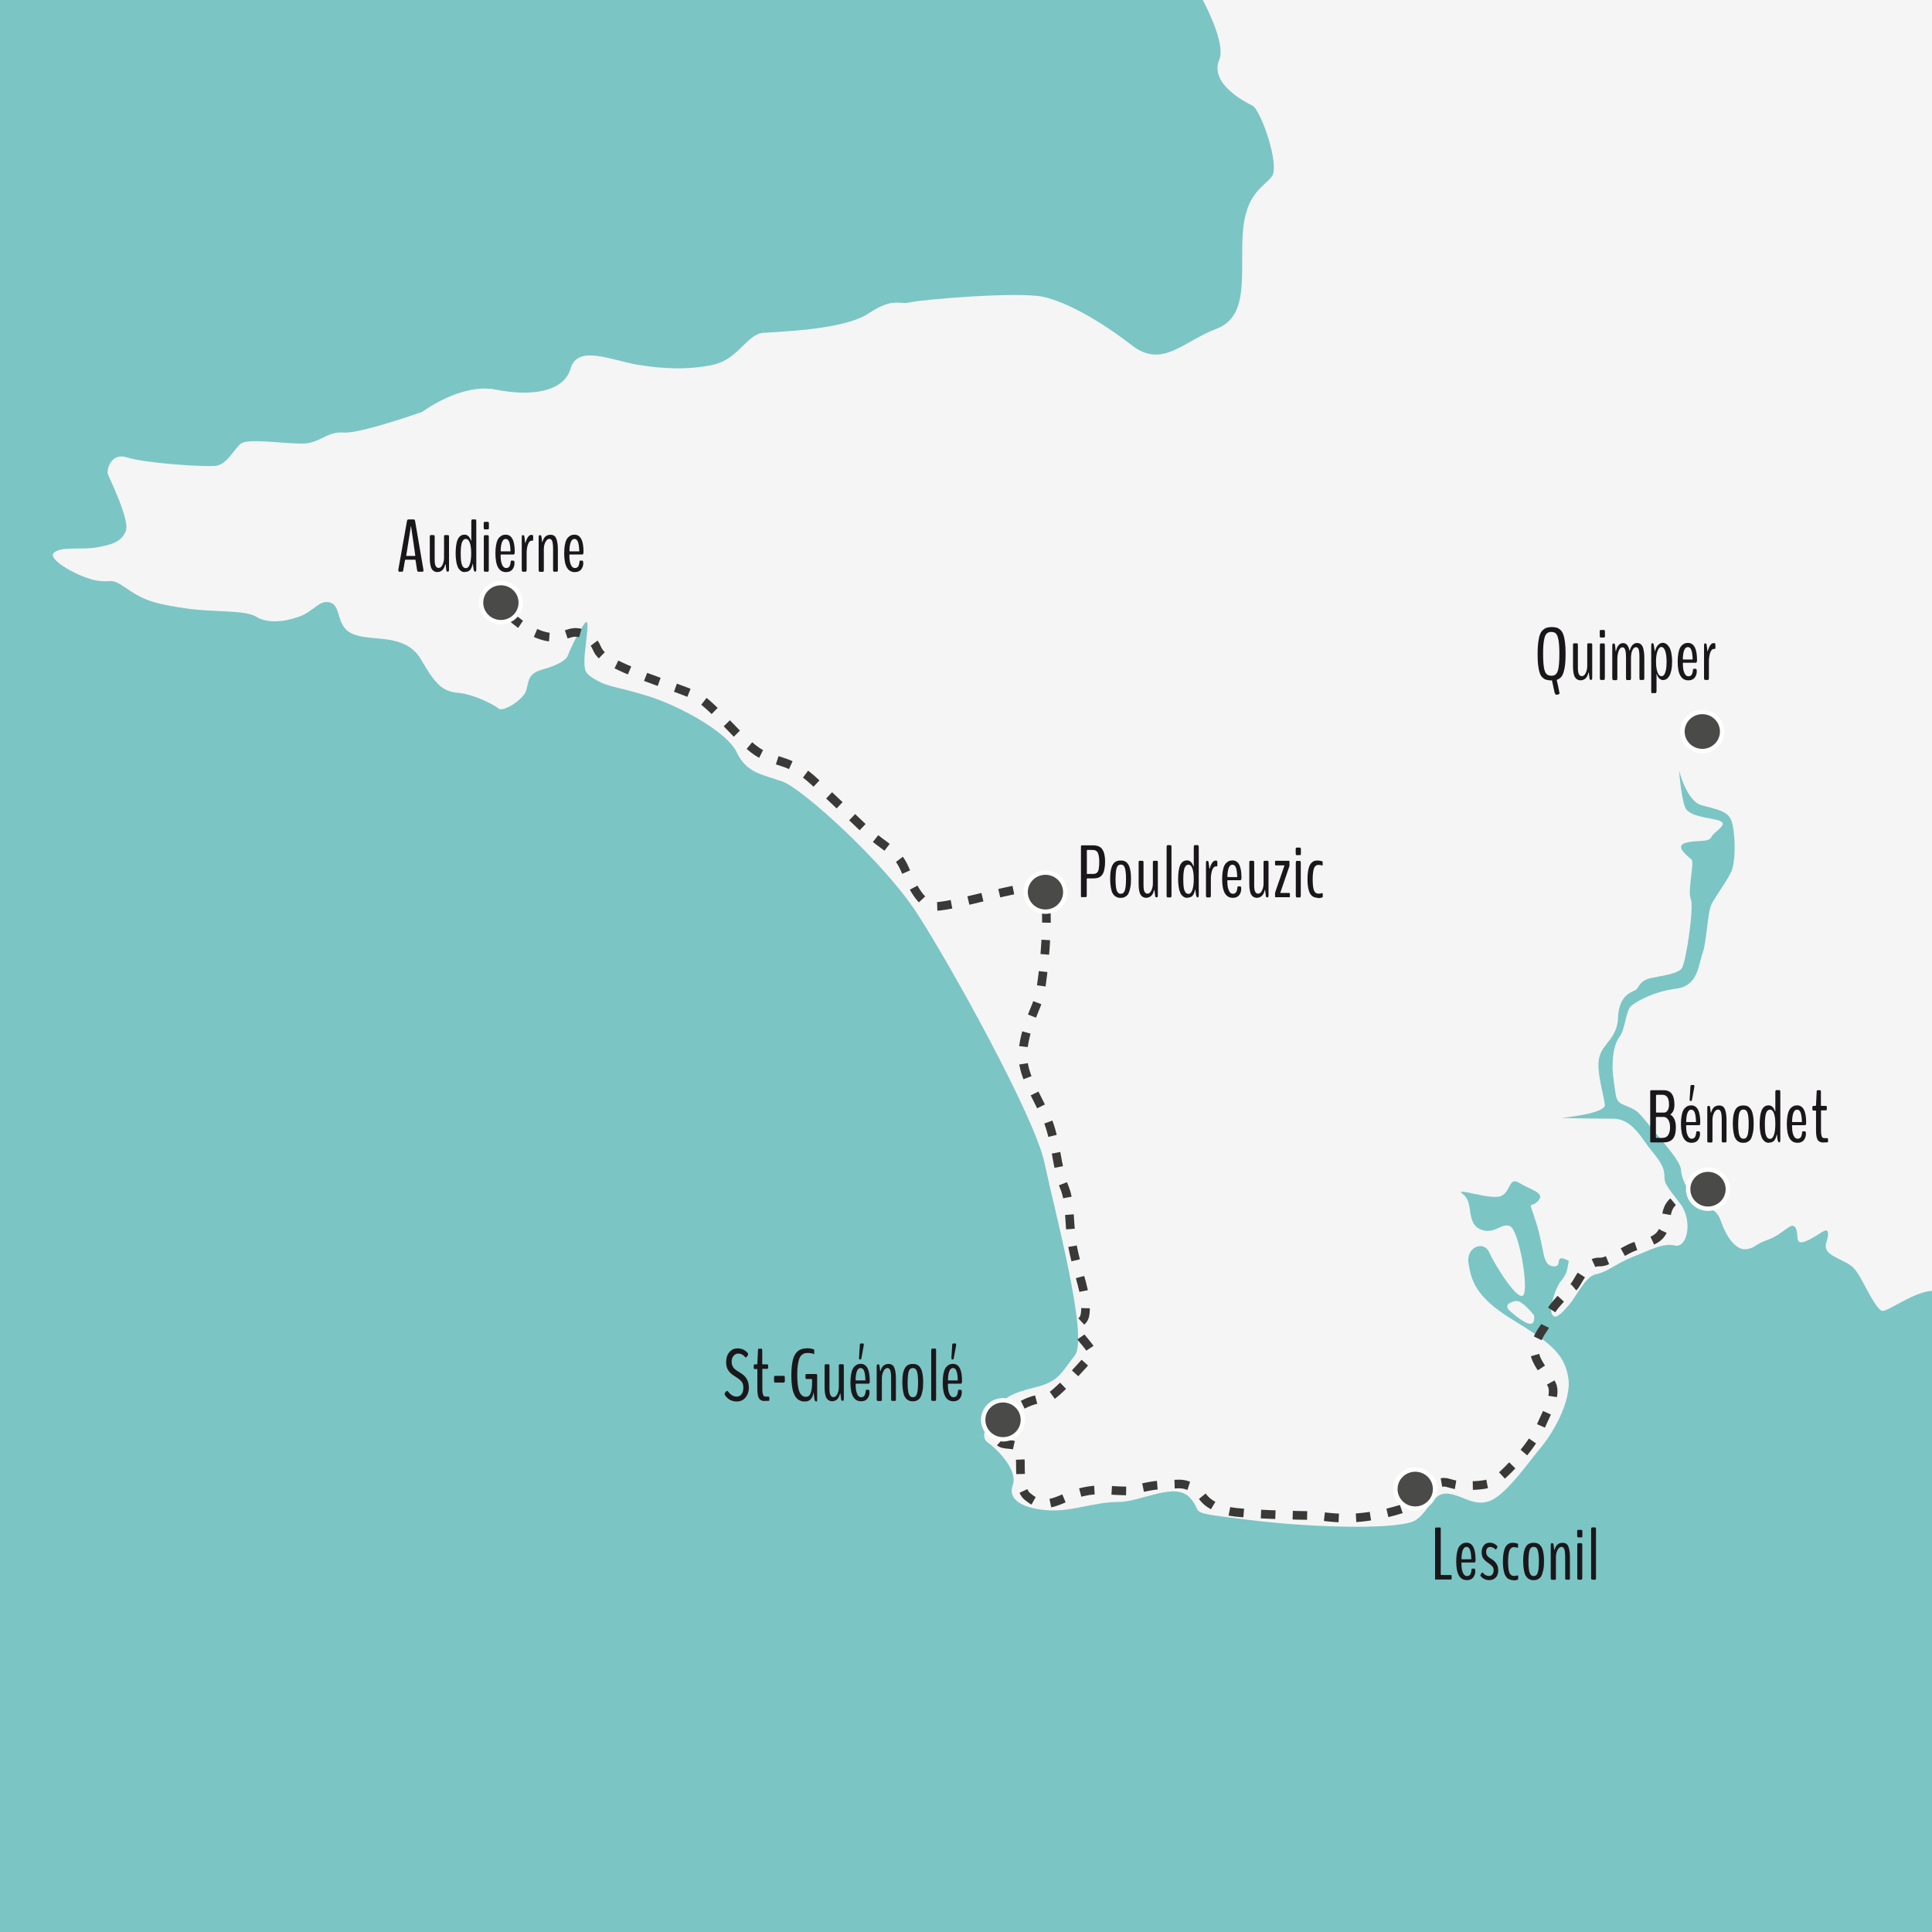 <?xml version="1.0" encoding="UTF-8"?><svg id="Calque_1" xmlns="http://www.w3.org/2000/svg" xmlns:xlink="http://www.w3.org/1999/xlink" viewBox="0 0 189.92 189.92"><defs><style>.cls-1,.cls-2{fill:none;}.cls-2{stroke:#3a3938;stroke-dasharray:1.42 1.7;stroke-width:.85px;}.cls-2,.cls-3{stroke-miterlimit:10;}.cls-4{fill:#1a171b;}.cls-5{fill:#7bc5c5;}.cls-3{fill:#4a4a49;stroke:#fff;stroke-width:.43px;}.cls-6{fill:#f5f5f5;}.cls-7{clip-path:url(#clippath);}</style><clipPath id="clippath"><rect class="cls-1" width="189.92" height="189.92"/></clipPath></defs><g class="cls-7"><rect class="cls-5" width="189.92" height="189.92"/><path class="cls-6" d="M116.31-3.37s4.5,6.95,3.54,9.26c-.95,2.32,2.45,4.09,3.27,4.5.82.41,2.72,5.86,1.91,6.95-.82,1.09-2.59,1.63-2.86,5.58-.27,3.95.68,8.17-2.59,9.4-3.27,1.23-5.31,3.95-8.31,1.63-3-2.32-6.27-4.22-8.72-4.77-2.45-.54-11.99.27-13.08.54-1.09.27-1.63-.54-4.09,1.09-2.45,1.63-8.72,1.77-10.35,1.91-1.63.14-2.45,2.59-4.9,3.13-2.45.54-5.04.41-7.49,0-2.45-.41-5.86-2.01-6.54.36-.68,2.36-3.95,2.77-7.36,2.09-3.41-.68-7.22,2.18-7.22,2.18,0,0-6.13,2.18-7.76,2.04-1.63-.14-2.32,1.09-4.09,1.09s-5.31-.54-5.99,0-1.36,2.04-2.45,2.18c-1.09.14-7.08-.27-8.72-.82-1.63-.54-2.04,1.23-1.91,1.63.14.41,2.18,4.5,1.77,5.58-.41,1.09-1.36,1.36-2.86,1.63-1.5.27-3.54-.14-4.22.54s2.59,2.45,4.22,2.72c1.63.27,1.23-.41,3,.82,1.77,1.23,3,1.5,5.72,1.91,2.72.41,5.86.14,6.95.82,1.09.68,2.72.54,4.22,0,1.5-.54,2.04-1.77,3.13-1.36,1.09.41.41,2.45,2.32,3.13,1.91.68,5.04-.14,6.54,2.45,1.5,2.59,2.18,3.13,3.68,3.27s3.54,1.18,3.95,1.55c.41.36,2.45-.86,2.72-1.82.27-.95.14-1.63,1.63-2.04,1.5-.41,2.32-.95,2.45-1.36.14-.41.95-2.18,1.63-3.13.68-.95,0,2.45,0,3.54s0,1.36,1.23,2.04c1.23.68,1.77.54,4.9,1.5,3.13.95,7.9,3.54,8.85,5.58s2.59,2.18,4.5,2.86,9.94,7.9,13.21,12.94c3.27,5.04,11.58,20.02,12.53,24.52.95,4.5,4.36,17.16,3,18.93-1.36,1.77-1.63,2.59-3.81,3.13s-3.13.95-3.81,2.04c-.68,1.09-1.91,2.72-.95,3.41.95.68,3,2.72,2.45,4.22-.54,1.5,1.23,2.32,3.54,2.45s4.5-.82,6.81-.82,5.59-2.04,7.08-.41-.82,1.36,5.86,2.18c6.67.82,14.98.95,16.35,0s1.63-2.72,3.13-2.59c1.5.14,2.59,1.36,4.22.68s3.95-4.09,4.9-5.18c.95-1.09,3.13-4.5,2.72-6.95-.41-2.45-2.04-3.54-5.58-5.72s-3.95-3.81-4.22-5.45c-.27-1.63,1.5-2.32,2.04-1.09s3,5.18,3.41,4.09c.41-1.09-.54-6.27-1.36-6.67-.82-.41-1.63.95-3,.27-1.36-.68-.54-2.59-1.63-3.41-1.09-.82,2.86.68,3.81.14.95-.54.68-1.91,1.77-1.23,1.09.68,2.59.95,1.77,1.77-.82.82-.95-.41-.14,2.18.82,2.59.54,4.09,1.63,4.22,1.09.14-.04-1.36,1.55-.54-.15,1.11-.33,1.48-.79,2.02-.45.54-1.18,2.59-.86,3.22.32.64.96-.09,1.68-.91.72-.82,1.53-2.65,2.51-2.97.97-.19,1.6-.66,2.51-1.16.12-.06.19-.1.23-.12.31-.16.66-.33,1.07-.49,1.77-.68,2.86-1.36,4.09-1.09s1.77-2.45.54-4.09c-1.23-1.63-1.57-1.91-1.57-2.66s-.2-1.29-1.23-2.52c-1.02-1.23-1.91-3.2-3.81-3.2s-5.11-.07-5.11-.07c0,0,4.36-.41,4.29-1.29-.07-.89-.89-3.34-.54-4.7.34-1.36,1.77-1.84,1.84-3.88s1.16-2.45,1.63-2.66c.48-.2.34-.95,1.63-1.23,1.29-.27,2.59-.41,3-.95.41-.54,1.23-6.06.89-6.81-.34-.75.37-3.61.08-3.88-.29-.27-1.72-1.29-.63-1.63,1.09-.34,2.32,0,2.59-.61.27-.61,2.11-1.36.34-1.7-1.77-.34-2.32-.48-2.79-.95-.48-.48-.75-3.88-.75-3.88,0,0,.75,3,2.18,3.41,1.43.41,2.52.54,2.93,1.43.41.89.54,4.09,0,5.18-.54,1.09-1.5,2.32-1.91,3.13-.41.82-.48,3.75-.89,4.84-.41,1.09-.41,3.2-2.59,3.47s-3.88,1.23-4.43,1.7c-.54.48-.54,2.25-1.16,3.06-.61.82-.82,2.59-.54,4.36.27,1.77.14,1.98,1.16,2.38,1.02.41,1.16.48,2.25,1.84,1.09,1.36,3.2,3.61,3.2,4.5s1.23,3.27,1.98,3.61c.75.34,1.43-.07,1.98,1.5.54,1.57,1.5,2.79,2.45,2.66.95-.14.68-.41,2.18-.95s2.25-1.84,2.66-1.16c.41.68-.2,1.84,1.09,1.29s2.04-1.5,2.11-.75-.82,1.5.54,2.25c1.36.75,1.84.75,2.52,1.91s1.7,3.34,2.25,3.47,3.2-1.98,5.11-1.98h3.34V-3.37h-77.17Z"/><path class="cls-6" d="M149.03,127.88c-.54.09-1.28.43-.59,1,0,0,1.14,1.04,1.82,1.23.68.18.59-.73.5-.86s-1.18-1.45-1.73-1.36Z"/><path class="cls-2" d="M50.08,60.47s1.63,1.63,3.54,2.09,2.51-1.09,4.07,0,.29,1.45,2.83,2.72,5.72,2.18,7.63,3,4.72,4.81,6.63,5.81,2.91.54,5.36,2.82,3.45,3.27,5.09,4.81,2.91,1.82,3.72,3.72,1.54,3.27,2.72,3.63,9.17-2.27,10.53-1.82.27,9.54,0,10.63-1.42,3.05-1.63,5.36c-.19,2.05.83,3.57,2.22,6.44,1.03,2.12,1.09,5.27,1.82,6.99s.36,3.82.95,6.46,1.15,3.79,1.15,5.43-.6,1.03-.76,1.99,1.94,2.1,1.22,2.83-3.84,4.45-4.63,4.18-4.09,1.18-4.45,3.18,1.85.66,2.12,1.84-.22,3.7.78,4.52,1.76,1.02,3.58.2,3.18-.91,4.36-.82,1.96.08,1.96.08c0,0,1.91-.46,2.73-.55.45-.05,1.35-.11,2.23-.13.96-.02,1.82.48,2.38,1.25.18.25.43.5.75.7s1.05.69,2.58.84c2.13.22,6.45.31,7.45.31s2.77.56,5.95.02,4.27-1.29,4.27-1.29l1.59-1.59c1.44-.85,1.34-.13,3-.09,1.64.04,2.63-.09,3.27-.54s1.61-1.45,2.42-2.36,1.66-2.18,2.03-3.09,1.54-2.86,1-3.95-1.7-2.26-1.7-3.31c0-.77.52-1.67.88-2.17s.41-1.14.77-1.77,1.68-2,2.13-2.27,1.14-2.57,2.59-2.51c.82.03,1.77-.72,2.95-1.31s2.54-.54,3.18-1.54.18-2.18,1.09-3.04,3.36-1.09,3.36-1.09"/><path class="cls-4" d="M39.21,56.2s-.05-.04-.05-.11v-.05s0-.04,0-.06l.84-4.73c.02-.12.07-.19.13-.19h.55c.06,0,.11.06.13.19l.81,4.73s0,.03,0,.06,0,.04,0,.06c0,.07-.02.1-.06.1h-.44c-.06,0-.1-.05-.12-.16l-.15-.96s-.02-.06-.03-.06h-.98s-.02.02-.03.06l-.17.96c-.01.06-.03.11-.04.13s-.04.03-.07.03h-.35ZM39.97,54.65h.83s.02-.02.02-.05c0-.01,0-.02,0-.02l-.41-2.84v-.02s-.02,0-.02.02l-.45,2.83s0,.02,0,.03c0,.04.02.05.05.05Z"/><path class="cls-4" d="M43.03,56.24c-.12,0-.22-.02-.31-.06-.09-.04-.17-.1-.24-.2-.08-.09-.13-.23-.17-.42-.04-.19-.06-.42-.06-.7v-2.08c0-.07,0-.12.02-.14.01-.02.04-.04.06-.04h.31s.05.01.07.04c.01.02.02.07.02.14v2.21c0,.31.03.53.1.65s.16.19.29.19c.15,0,.28-.1.38-.31.1-.21.15-.43.15-.69v-2.05c0-.07,0-.12.02-.14.01-.02.04-.04.07-.04h.31s.05.01.07.04c.01.02.02.07.02.14v3.19c0,.15-.03.22-.08.22h-.07s-.06-.01-.08-.03-.03-.07-.04-.15l-.06-.5s-.01-.05-.03-.05c0,0-.01.02-.02.05-.06.25-.16.44-.29.55s-.28.17-.44.17Z"/><path class="cls-4" d="M45.7,56.24c-.09,0-.17-.01-.25-.04-.08-.03-.16-.08-.25-.17-.08-.08-.16-.19-.21-.32s-.11-.31-.14-.53c-.04-.22-.06-.48-.06-.77s.02-.56.05-.79c.03-.22.08-.4.13-.54.05-.13.12-.24.2-.32.08-.08.16-.13.24-.16.08-.03.17-.04.27-.04.27,0,.48.19.61.56,0,0,.01.02.03.04,0,0,.01-.02.01-.05v-1.83c0-.15.03-.22.09-.22h.31c.06,0,.09.07.09.22v4.67c0,.16-.03.24-.08.24h-.08s-.07-.07-.1-.21c-.04-.24-.06-.41-.07-.52,0-.03,0-.05-.01-.06,0,.01-.02.03-.02.05-.07.3-.16.5-.28.61s-.27.16-.47.16ZM46.32,54.39c0-.46-.05-.81-.14-1.05-.09-.24-.22-.36-.38-.36-.08,0-.14.02-.2.06s-.11.11-.16.21-.09.24-.11.44c-.03.19-.04.43-.04.71s.01.53.03.72c.02.19.06.34.11.45s.1.18.16.22c.06.04.13.06.21.06.16,0,.29-.12.38-.38.09-.25.14-.61.14-1.08Z"/><path class="cls-4" d="M47.63,52.04s-.05-.01-.06-.04c-.01-.02-.02-.07-.02-.14v-.37c0-.07,0-.12.02-.15.01-.03.04-.04.06-.04h.35c.05,0,.08.06.08.19v.37c0,.07,0,.12-.02.14-.01.02-.03.04-.06.04h-.35ZM47.65,56.2c-.06,0-.09-.07-.09-.22v-3.16c0-.14.03-.21.09-.21h.31c.06,0,.09.07.09.21v3.16c0,.15-.03.22-.09.22h-.31Z"/><path class="cls-4" d="M50.58,55.32c0,.26-.07.48-.21.66-.14.17-.35.26-.62.26-.7,0-1.05-.61-1.05-1.84,0-.3.02-.57.06-.79s.09-.41.16-.54c.06-.13.14-.23.24-.31.09-.08.18-.13.27-.16.09-.02.18-.04.28-.04.59,0,.89.56.89,1.69,0,.17-.04.26-.11.26h-1.26s-.02.03-.02.08c0,.24.02.44.05.62.04.18.1.33.18.45s.19.18.32.18c.09,0,.16-.02.22-.06s.11-.1.14-.18c.03-.08.05-.15.06-.2.01-.06.02-.13.03-.22,0-.05.02-.07.05-.07h.24s.07.05.07.15v.07ZM49.23,54.2h.95s0-.02,0-.06c-.01-.4-.06-.7-.13-.88-.07-.19-.19-.28-.34-.28-.29,0-.45.35-.49,1.03,0,.13,0,.19.01.19Z"/><path class="cls-4" d="M51.38,56.2c-.06,0-.09-.08-.09-.23v-3.09c0-.18.02-.27.07-.27h.1s.05.02.06.05c.01.03.03.09.04.18l.06.49s.02.06.03.06c0,0,.02-.02.02-.06.06-.24.15-.42.24-.55s.2-.2.31-.2h.06c.05,0,.08.01.1.04.02.03.03.07.03.13v.26c0,.06,0,.09-.01.11,0,.02-.03.03-.06.03-.09,0-.14,0-.15.01-.08.02-.16.09-.23.22-.07.13-.11.27-.14.44-.03.16-.05.32-.05.47v1.68c0,.15-.03.23-.09.23h-.31Z"/><path class="cls-4" d="M53.04,56.2c-.06,0-.09-.06-.09-.18v-3.19c0-.15.03-.22.09-.22h.07s.06.01.08.03c.02.02.03.07.04.14l.06.47s.02.04.02.04c0,0,.02-.01.02-.04.04-.14.09-.26.15-.35s.13-.17.2-.21c.07-.04.14-.08.21-.09.07-.02.14-.03.22-.03.16,0,.3.04.4.12s.18.23.24.46c.06.22.09.52.09.9v1.97c0,.07,0,.12-.02.14-.01.02-.04.04-.06.04h-.31s-.05-.01-.06-.04c-.01-.02-.02-.07-.02-.14v-2.05c0-.35-.03-.6-.08-.76-.06-.16-.15-.24-.27-.24-.16,0-.29.1-.4.31-.11.2-.16.45-.16.74v2.01c0,.07,0,.12-.02.14s-.04.04-.06.04h-.31Z"/><path class="cls-4" d="M57.34,55.32c0,.26-.07.48-.21.66-.14.17-.35.26-.62.26-.7,0-1.05-.61-1.05-1.84,0-.3.02-.57.06-.79s.09-.41.16-.54c.06-.13.14-.23.24-.31.09-.08.18-.13.27-.16.09-.02.18-.04.28-.04.59,0,.89.56.89,1.69,0,.17-.04.26-.11.26h-1.26s-.02.03-.02.08c0,.24.02.44.05.62.04.18.1.33.18.45s.19.18.32.18c.09,0,.16-.02.22-.06s.11-.1.14-.18c.03-.08.05-.15.06-.2.01-.06.02-.13.03-.22,0-.05.02-.07.05-.07h.24s.07.05.07.15v.07ZM55.99,54.2h.95s0-.02,0-.06c-.01-.4-.06-.7-.13-.88-.07-.19-.19-.28-.34-.28-.29,0-.45.35-.49,1.03,0,.13,0,.19.01.19Z"/><path class="cls-4" d="M152.83,68.13l-.27-1.25c-.07,0-.12,0-.16,0-.18,0-.33-.04-.46-.08s-.24-.13-.35-.24-.19-.27-.25-.46c-.06-.2-.11-.44-.14-.75-.04-.3-.05-.67-.05-1.1s.02-.79.06-1.09c.04-.3.09-.55.16-.75.07-.2.16-.35.28-.46.12-.11.24-.19.38-.24.14-.04.3-.07.49-.07s.36.02.5.06.26.12.38.23c.12.11.21.27.28.46.07.19.12.44.16.75.04.3.06.67.06,1.1,0,.6-.03,1.08-.1,1.44s-.16.63-.28.8c-.12.17-.29.29-.49.35,0,.04.03.17.08.37.04.2.09.39.12.57.04.18.06.28.06.3.01.05.02.08.01.11s-.03.05-.06.06c-.11.04-.2.06-.26.06s-.1-.06-.12-.17ZM152.5,66.43c.12,0,.21-.02.29-.05.08-.03.15-.09.22-.18s.12-.21.16-.37.07-.37.09-.63c.02-.26.03-.57.03-.95,0-.58-.03-1.02-.09-1.34-.06-.31-.14-.52-.25-.63-.11-.11-.26-.16-.46-.16s-.34.06-.46.17c-.11.12-.2.33-.25.64-.06.31-.09.75-.09,1.31,0,.37.01.68.03.94s.05.47.09.63c.04.16.09.29.16.38.07.09.14.15.22.18s.17.05.29.05Z"/><path class="cls-4" d="M155.41,66.88c-.12,0-.22-.02-.31-.06-.09-.04-.17-.1-.24-.2-.08-.09-.13-.23-.17-.42-.04-.19-.06-.42-.06-.7v-2.08c0-.07,0-.12.02-.14.01-.02.04-.04.06-.04h.31s.05.01.07.04c.01.02.02.07.02.14v2.21c0,.31.03.53.1.65s.16.19.29.19c.15,0,.28-.1.38-.31.1-.21.15-.43.15-.69v-2.05c0-.07,0-.12.02-.14.01-.02.04-.04.07-.04h.31s.05.01.07.04c.01.02.02.07.02.14v3.19c0,.15-.03.22-.08.22h-.07s-.06-.01-.08-.03-.03-.07-.04-.15l-.06-.5s-.01-.05-.03-.05c0,0-.01.02-.02.05-.06.25-.16.44-.29.55s-.28.17-.44.17Z"/><path class="cls-4" d="M157.34,62.67s-.05-.01-.06-.04c-.01-.02-.02-.07-.02-.14v-.37c0-.07,0-.12.02-.15.01-.03.04-.04.06-.04h.35c.05,0,.08.06.08.19v.37c0,.07,0,.12-.02.14-.01.02-.03.04-.06.04h-.35ZM157.36,66.84c-.06,0-.09-.07-.09-.22v-3.16c0-.14.03-.21.09-.21h.31c.06,0,.09.07.09.21v3.16c0,.15-.03.22-.09.22h-.31Z"/><path class="cls-4" d="M158.58,66.84c-.06,0-.09-.07-.09-.22v-3.11c0-.17.03-.25.08-.25h.09c.06,0,.09.07.11.21l.05.51s.01.05.02.05c0,0,.01-.02.02-.05.12-.5.35-.76.69-.76.15,0,.28.05.38.16s.19.29.25.55c0,.02.01.03.02.03,0,0,.02,0,.02-.03.06-.24.16-.42.28-.54s.26-.18.4-.18c.09,0,.17.01.24.03.07.02.13.07.2.13.06.06.12.15.16.26.04.11.07.25.1.43s.04.39.04.63v1.93c0,.15-.03.22-.09.22h-.31c-.06,0-.08-.07-.08-.22v-2.03c0-.37-.03-.62-.08-.76-.05-.14-.14-.21-.26-.21-.14,0-.26.1-.35.3-.1.2-.14.46-.14.8v1.91c0,.15-.03.22-.09.22h-.31c-.06,0-.09-.07-.09-.22v-2c0-.38-.03-.64-.09-.78-.06-.15-.14-.22-.26-.22-.1,0-.2.06-.27.17-.08.11-.13.25-.17.42-.04.17-.06.35-.06.54v1.88c0,.15-.03.22-.09.22h-.31Z"/><path class="cls-4" d="M162.4,68.15c-.05,0-.08-.08-.08-.24v-4.44c0-.16.03-.24.08-.24h.07c.05,0,.09.09.12.26.05.32.07.48.07.49,0,.03.01.04.02.04s.01,0,.02-.03c.07-.27.17-.47.31-.6.14-.13.29-.2.44-.2.12,0,.23.04.34.1.1.07.2.17.29.31s.16.33.21.57c.05.24.08.52.08.83,0,.33-.02.62-.07.86s-.11.44-.2.58c-.08.14-.18.25-.28.31-.1.07-.22.1-.35.1s-.24-.05-.35-.15-.19-.24-.25-.43c0-.01-.01-.02-.02-.02,0,0-.01.01-.01.04v1.6c0,.16-.03.24-.09.24h-.32ZM163.33,66.47c.1,0,.18-.04.25-.13.07-.08.13-.24.18-.46.05-.22.07-.5.07-.84,0-.45-.05-.8-.14-1.06-.09-.25-.22-.38-.37-.38s-.28.13-.38.4c-.1.26-.15.61-.15,1.04s.05.79.15,1.05.22.38.38.38Z"/><path class="cls-4" d="M166.8,65.96c0,.26-.07.48-.21.66-.14.17-.35.26-.62.26-.7,0-1.05-.61-1.05-1.84,0-.3.02-.57.06-.79s.09-.41.16-.54c.06-.13.14-.23.24-.31.09-.08.18-.13.27-.16.09-.02.18-.04.28-.04.59,0,.89.56.89,1.69,0,.17-.04.26-.11.26h-1.26s-.02.03-.02.08c0,.24.02.44.05.62.04.18.1.33.18.45s.19.18.32.18c.09,0,.16-.02.22-.06s.11-.1.14-.18c.03-.08.05-.15.06-.2.01-.06.02-.13.03-.22,0-.05.02-.07.05-.07h.24s.07.05.07.15v.07ZM165.44,64.83h.95s0-.02,0-.06c-.01-.4-.06-.7-.13-.88-.07-.19-.19-.28-.34-.28-.29,0-.45.35-.49,1.03,0,.13,0,.19.01.19Z"/><path class="cls-4" d="M167.6,66.84c-.06,0-.09-.08-.09-.23v-3.09c0-.18.02-.27.07-.27h.1s.05.02.06.05c.01.03.03.09.04.18l.06.49s.02.06.03.06c0,0,.02-.02.02-.06.06-.24.15-.42.24-.55s.2-.2.31-.2h.06c.05,0,.08.01.1.04.02.03.03.07.03.13v.26c0,.06,0,.09-.01.11,0,.02-.03.03-.06.03-.09,0-.14,0-.15.01-.08.02-.16.09-.23.22-.07.13-.11.27-.14.44-.03.16-.05.32-.05.47v1.68c0,.15-.03.23-.09.23h-.31Z"/><path class="cls-4" d="M106.35,88.22c-.06,0-.09-.06-.09-.17v-4.79c0-.07,0-.11.02-.13.01-.02.04-.03.06-.03h.95c.08,0,.16,0,.22,0,.06,0,.13.01.21.02.08.01.15.03.21.05s.12.05.19.09.12.09.17.14c.05.06.09.13.14.21s.08.18.11.29c.03.11.05.23.07.37.02.14.02.3.02.47,0,.21-.01.39-.04.55-.02.16-.06.3-.09.41-.04.11-.09.21-.15.29-.06.08-.13.15-.19.19-.07.05-.14.08-.23.11-.09.03-.17.04-.25.05-.08,0-.17.01-.27.01h-.55s-.03.02-.03.06v1.61c0,.12-.03.17-.09.17h-.4ZM106.87,85.91h.49c.11,0,.2,0,.27-.02.07-.02.13-.04.19-.09s.11-.11.14-.2c.03-.09.06-.2.07-.34.02-.14.03-.31.03-.52,0-.22-.01-.41-.04-.56s-.06-.27-.1-.35c-.04-.08-.1-.15-.17-.19-.07-.04-.14-.07-.21-.08-.06,0-.15-.01-.26-.01h-.41s-.03.02-.03.06v2.25s0,.06.03.06Z"/><path class="cls-4" d="M110.45,88.23c-.08.02-.18.03-.28.03s-.2,0-.29-.03c-.08-.02-.17-.07-.27-.14s-.18-.17-.25-.3-.12-.31-.16-.54c-.04-.23-.07-.51-.07-.83,0-.23.01-.44.03-.63.02-.19.05-.34.09-.47s.08-.23.14-.33c.06-.09.11-.16.17-.21.06-.05.12-.09.2-.12s.14-.05.2-.06.13-.01.2-.01.14,0,.2.01.13.03.2.06c.07.03.14.07.19.12.05.05.11.12.17.21.06.09.1.2.14.33.04.13.06.28.09.47.02.19.03.4.03.63,0,.32-.02.6-.07.83s-.1.41-.16.54c-.06.13-.14.23-.24.3s-.19.12-.27.14ZM110.17,87.86c.08,0,.15-.02.21-.05.06-.03.11-.1.16-.2s.09-.25.11-.44c.02-.2.04-.45.04-.75s-.01-.55-.04-.75c-.03-.2-.06-.34-.11-.44-.05-.09-.1-.16-.16-.19s-.12-.05-.2-.05-.15.02-.21.05-.11.1-.16.19-.09.24-.11.44c-.02.2-.04.45-.04.75s.01.55.04.75c.02.2.06.34.11.44.05.1.1.16.16.2.06.03.13.05.21.05Z"/><path class="cls-4" d="M112.71,88.26c-.12,0-.22-.02-.31-.06-.09-.04-.17-.1-.24-.2-.08-.09-.13-.23-.17-.42-.04-.19-.06-.42-.06-.7v-2.08c0-.07,0-.12.02-.14.01-.02.04-.04.06-.04h.31s.05.01.07.04c.01.02.02.07.02.14v2.21c0,.31.03.53.1.65s.16.19.29.19c.15,0,.28-.1.38-.31.1-.21.15-.43.15-.69v-2.05c0-.07,0-.12.02-.14.01-.02.04-.04.07-.04h.31s.05.01.07.04c.01.02.02.07.02.14v3.19c0,.15-.03.22-.08.22h-.07s-.06-.01-.08-.03-.03-.07-.04-.15l-.06-.5s-.01-.05-.03-.05c0,0-.01.02-.02.05-.06.25-.16.44-.29.55s-.28.17-.44.17Z"/><path class="cls-4" d="M114.77,88.22c-.06,0-.09-.07-.09-.21v-4.7c0-.15.03-.23.09-.23h.31c.06,0,.08.08.08.23v4.7c0,.14-.03.21-.08.21h-.31Z"/><path class="cls-4" d="M116.72,88.26c-.09,0-.17-.01-.25-.04-.08-.03-.16-.08-.25-.17-.08-.08-.16-.19-.21-.32s-.11-.31-.14-.53c-.04-.22-.06-.48-.06-.77s.02-.56.05-.79c.03-.22.08-.4.13-.54.05-.13.12-.24.2-.32.08-.08.16-.13.24-.16.08-.03.17-.04.27-.04.27,0,.48.19.61.56,0,0,.01.02.03.04,0,0,.01-.02.01-.05v-1.83c0-.15.03-.22.09-.22h.31c.06,0,.09.07.09.22v4.67c0,.16-.03.24-.08.24h-.08s-.07-.07-.1-.21c-.04-.24-.06-.41-.07-.52,0-.03,0-.05-.01-.06,0,.01-.02.03-.02.05-.07.3-.16.5-.28.61s-.27.16-.47.16ZM117.35,86.41c0-.46-.05-.81-.14-1.05-.09-.24-.22-.36-.38-.36-.08,0-.14.02-.2.06s-.11.11-.16.21-.09.24-.11.44c-.03.19-.04.43-.04.71s.01.53.03.72c.02.19.06.34.11.45s.1.18.16.22c.06.04.13.06.21.06.16,0,.29-.12.38-.38.09-.25.14-.61.14-1.08Z"/><path class="cls-4" d="M118.64,88.22c-.06,0-.09-.08-.09-.23v-3.09c0-.18.02-.27.07-.27h.1s.05.02.06.05c.01.03.03.09.04.18l.06.49s.02.06.03.06c0,0,.02-.02.02-.06.06-.24.15-.42.24-.55s.2-.2.31-.2h.06c.05,0,.08.01.1.04.02.03.03.07.03.13v.26c0,.06,0,.09-.01.11,0,.02-.03.03-.06.03-.09,0-.14,0-.15.01-.08.02-.16.09-.23.22-.07.13-.11.27-.14.44-.03.16-.05.32-.05.47v1.68c0,.15-.03.23-.09.23h-.31Z"/><path class="cls-4" d="M122.02,87.34c0,.26-.07.48-.21.66-.14.17-.35.26-.62.26-.7,0-1.05-.61-1.05-1.84,0-.3.02-.57.06-.79s.09-.41.16-.54c.06-.13.14-.23.24-.31.09-.08.18-.13.27-.16.09-.02.18-.04.28-.04.59,0,.89.56.89,1.69,0,.17-.04.26-.11.26h-1.26s-.02.03-.02.08c0,.24.02.44.05.62.04.18.1.33.18.45s.19.18.32.18c.09,0,.16-.02.22-.06s.11-.1.14-.18c.03-.08.05-.15.06-.2.01-.06.02-.13.03-.22,0-.05.02-.07.05-.07h.24s.07.05.07.15v.07ZM120.67,86.22h.95s0-.02,0-.06c-.01-.4-.06-.7-.13-.88-.07-.19-.19-.28-.34-.28-.29,0-.45.35-.49,1.03,0,.13,0,.19.01.19Z"/><path class="cls-4" d="M123.59,88.26c-.12,0-.22-.02-.31-.06-.09-.04-.17-.1-.24-.2-.08-.09-.13-.23-.17-.42-.04-.19-.06-.42-.06-.7v-2.08c0-.07,0-.12.02-.14.01-.02.04-.04.06-.04h.31s.05.01.07.04c.01.02.02.07.02.14v2.21c0,.31.03.53.1.65s.16.19.29.19c.15,0,.28-.1.38-.31.1-.21.15-.43.15-.69v-2.05c0-.07,0-.12.02-.14.01-.02.04-.04.07-.04h.31s.05.01.07.04c.01.02.02.07.02.14v3.19c0,.15-.03.22-.08.22h-.07s-.06-.01-.08-.03-.03-.07-.04-.15l-.06-.5s-.01-.05-.03-.05c0,0-.01.02-.02.05-.06.25-.16.44-.29.55s-.28.17-.44.17Z"/><path class="cls-4" d="M125.4,88.22s-.06-.03-.06-.08v-.3c0-.06.02-.14.05-.23l.88-2.54h-.89s-.04-.03-.04-.09v-.27c0-.06.01-.09.04-.09h1.32s.03,0,.04.02c.01.01.02.04.02.06v.34c0,.06-.01.13-.04.2l-.87,2.54h.91s.04.03.04.09v.25c0,.05-.01.08-.04.08h-1.36Z"/><path class="cls-4" d="M127.45,84.06s-.05-.01-.06-.04c-.01-.02-.02-.07-.02-.14v-.37c0-.07,0-.12.02-.15.01-.03.04-.04.06-.04h.35c.05,0,.08.06.08.19v.37c0,.07,0,.12-.02.14-.01.02-.03.04-.06.04h-.35ZM127.47,88.22c-.06,0-.09-.07-.09-.22v-3.16c0-.14.03-.21.09-.21h.31c.06,0,.09.07.09.21v3.16c0,.15-.03.22-.09.22h-.31Z"/><path class="cls-4" d="M129.58,88.26h-.01c-.08,0-.15,0-.21-.02-.06-.01-.13-.03-.21-.06-.07-.03-.14-.08-.2-.13-.06-.05-.11-.13-.17-.22-.05-.09-.1-.2-.13-.33-.04-.13-.06-.28-.09-.47-.02-.18-.03-.39-.03-.62,0-.31.02-.57.06-.8s.09-.4.15-.53c.06-.13.14-.23.23-.31.09-.08.18-.13.27-.15.09-.02.18-.03.29-.03.16,0,.31.03.45.08,0,0,.02,0,.03.02s.01.02.01.03v.31s0,.02-.01.04-.02.02-.03.01c-.14-.04-.25-.06-.33-.06-.07,0-.13,0-.18.02-.05.01-.1.04-.16.1-.06.05-.11.13-.14.22-.04.1-.07.23-.09.41-.03.18-.04.4-.04.65s.01.48.03.66c.02.18.05.32.09.42.03.1.08.18.14.23s.11.09.16.1.12.02.19.02c.09,0,.21-.02.33-.06,0,0,.02.01.03.03.01.02.02.03.02.04v.29s0,.02-.02.04c-.01.02-.02.02-.03.03-.12.04-.26.07-.41.07Z"/><path class="cls-4" d="M73.62,136.34c0,.42-.11.76-.33,1.03-.22.27-.51.4-.87.4-.5,0-.89-.22-1.17-.65-.01-.02-.02-.04-.02-.07,0-.07.03-.14.09-.21.06-.08.11-.11.17-.11.02,0,.04,0,.06.03.25.35.54.53.87.53.2,0,.36-.08.48-.24.12-.16.17-.37.17-.63,0-.23-.04-.41-.13-.54-.08-.13-.22-.26-.39-.38l-.47-.31c-.1-.06-.18-.13-.25-.2s-.15-.15-.22-.25-.13-.22-.17-.36-.06-.29-.06-.46c0-.41.1-.74.31-.99.21-.25.48-.38.81-.38.43,0,.76.16,1.01.47.02.03.03.06.03.1,0,.07-.03.14-.09.21-.06.07-.11.11-.15.11-.01,0-.02,0-.03-.01-.2-.25-.44-.37-.7-.37-.19,0-.35.08-.47.23-.12.15-.18.34-.18.57,0,.15.02.27.07.39.05.11.11.2.17.27.06.06.15.13.25.2l.47.3c.49.32.73.77.73,1.36Z"/><path class="cls-4" d="M75.18,137.72c-.09,0-.17,0-.23-.02s-.13-.05-.2-.09c-.07-.05-.12-.11-.16-.19-.04-.08-.08-.19-.1-.33-.02-.14-.04-.3-.04-.49v-1.96s-.01-.06-.04-.06h-.23c-.06,0-.09-.05-.09-.16v-.14c0-.1.03-.16.09-.16h.23s.04-.03.04-.1l.06-1.26c0-.12.03-.18.09-.18h.25s.05.01.06.04.02.07.02.14v1.26c0,.06.01.1.04.1h.46s.05.01.06.03.02.06.02.12v.14c0,.06,0,.1-.02.12s-.04.03-.06.03h-.46s-.03,0-.03.01,0,.02,0,.05v1.96c0,.2.02.35.05.46s.07.18.12.21c.04.03.1.04.17.04h.25c.06,0,.1.04.1.11v.19c0,.08-.03.12-.1.12h-.34Z"/><path class="cls-4" d="M76.18,135.91c-.06,0-.09-.06-.09-.19v-.28c0-.13.03-.19.09-.19h.88c.06,0,.09.06.09.19v.28c0,.12-.03.19-.09.19h-.88Z"/><path class="cls-4" d="M80.23,137.77c-.08,0-.13-.07-.16-.21,0,0-.01-.11-.04-.29-.02-.18-.04-.3-.04-.34,0-.02,0-.03-.01-.03,0,0-.02,0-.02.03-.04.27-.13.47-.27.62-.14.15-.32.22-.53.22-.11,0-.2,0-.29-.02-.08-.01-.18-.04-.27-.09-.1-.05-.18-.11-.26-.18s-.15-.18-.22-.31-.13-.29-.18-.47c-.05-.18-.08-.4-.11-.66-.03-.26-.04-.56-.04-.88s.02-.64.05-.91.08-.49.13-.67c.05-.18.12-.34.21-.47s.17-.23.26-.3c.08-.07.19-.13.31-.17s.23-.07.32-.08c.09-.01.21-.02.34-.02.21,0,.41.04.59.11,0,0,0,0,.02.01,0,0,.01.01.02.02s0,.02,0,.03v.35s0,.04-.02.04h-.04s-.06-.03-.1-.04c-.04,0-.08-.02-.13-.03-.05,0-.1-.02-.15-.02-.06,0-.11-.01-.16-.01-.13,0-.24.01-.33.03-.09.02-.19.08-.29.16-.1.09-.18.2-.24.35s-.11.36-.15.63c-.04.27-.06.59-.06.97s.02.67.05.93c.03.26.07.47.12.63.05.15.11.28.19.37s.15.15.23.19c.08.03.17.05.26.05.12,0,.23-.04.31-.11.08-.07.14-.19.19-.33.04-.15.07-.31.09-.48s.02-.38.02-.63c0-.13-.01-.2-.03-.2h-.5s-.04,0-.06,0c-.01,0-.03-.02-.04-.04s-.02-.05-.02-.09v-.21c0-.06,0-.1.02-.12.02-.02.04-.03.08-.03h.96c.06,0,.09.06.09.19v2.31c0,.07,0,.13-.03.16-.02.04-.04.06-.07.06Z"/><path class="cls-4" d="M81.84,137.75c-.12,0-.22-.02-.31-.06-.09-.04-.17-.1-.24-.2-.08-.09-.13-.23-.17-.42-.04-.19-.06-.42-.06-.7v-2.08c0-.07,0-.12.02-.14.01-.02.04-.04.06-.04h.31s.05.01.07.04c.01.02.02.07.02.14v2.21c0,.31.03.53.1.65s.16.19.29.19c.15,0,.28-.1.38-.31.1-.21.15-.43.15-.69v-2.05c0-.07,0-.12.02-.14.01-.02.04-.04.07-.04h.31s.05.01.07.04c.01.02.02.07.02.14v3.19c0,.15-.03.22-.08.22h-.07s-.06-.01-.08-.03-.03-.07-.04-.15l-.06-.5s-.01-.05-.03-.05c0,0-.01.02-.02.05-.06.25-.16.44-.29.55s-.28.17-.44.17Z"/><path class="cls-4" d="M85.48,136.83c0,.26-.07.48-.21.66-.14.17-.35.26-.62.26-.7,0-1.05-.61-1.05-1.84,0-.3.02-.57.06-.79s.09-.41.16-.54c.06-.13.14-.23.24-.31.09-.08.18-.13.27-.16.09-.02.18-.04.28-.04.59,0,.89.56.89,1.69,0,.17-.04.26-.11.26h-1.26s-.02.03-.02.08c0,.24.02.44.05.62.04.18.1.33.18.45s.19.18.32.18c.09,0,.16-.02.22-.06s.11-.1.14-.18c.03-.08.05-.15.06-.2.01-.06.02-.13.03-.22,0-.05.02-.07.05-.07h.24s.07.05.07.15v.07ZM84.12,135.7h.95s0-.02,0-.06c-.01-.4-.06-.7-.13-.88-.07-.19-.19-.28-.34-.28-.29,0-.45.35-.49,1.03,0,.13,0,.19.01.19ZM84.5,133.64s-.05-.04-.05-.11c0-.05,0-.09,0-.12l.07-1.14c0-.08.01-.13.03-.16.01-.03.04-.04.06-.04h.26s.04.03.04.1c0,.03,0,.07-.01.13l-.22,1.2c-.02.09-.04.14-.07.14h-.11Z"/><path class="cls-4" d="M86.27,137.71c-.06,0-.09-.06-.09-.18v-3.19c0-.15.03-.22.09-.22h.07s.06.01.08.03c.02.02.03.07.04.14l.06.47s.02.04.02.04c0,0,.02-.01.02-.04.04-.14.09-.26.15-.35s.13-.17.2-.21c.07-.04.14-.08.21-.09.07-.02.14-.03.22-.03.16,0,.3.04.4.12s.18.23.24.46c.06.22.09.52.09.9v1.97c0,.07,0,.12-.02.14-.01.02-.04.04-.06.04h-.31s-.05-.01-.06-.04c-.01-.02-.02-.07-.02-.14v-2.05c0-.35-.03-.6-.08-.76-.06-.16-.15-.24-.27-.24-.16,0-.29.1-.4.31-.11.2-.16.45-.16.74v2.01c0,.07,0,.12-.02.14s-.04.04-.06.04h-.31Z"/><path class="cls-4" d="M90.02,137.72c-.08.02-.18.03-.28.03s-.2,0-.29-.03c-.08-.02-.17-.07-.27-.14s-.18-.17-.25-.3-.12-.31-.16-.54c-.04-.23-.07-.51-.07-.83,0-.23.01-.44.03-.63.02-.19.05-.34.09-.47s.08-.23.14-.33c.06-.09.11-.16.17-.21.06-.05.12-.09.2-.12s.14-.05.2-.06.13-.01.2-.01.14,0,.2.01.13.03.2.06c.07.03.14.07.19.12.05.05.11.12.17.21.06.09.1.2.14.33.04.13.06.28.09.47.02.19.03.4.03.63,0,.32-.02.6-.07.83s-.1.41-.16.54c-.06.13-.14.23-.24.3s-.19.12-.27.14ZM89.73,137.35c.08,0,.15-.02.21-.05.06-.03.11-.1.16-.2s.09-.25.11-.44c.02-.2.04-.45.04-.75s-.01-.55-.04-.75c-.03-.2-.06-.34-.11-.44-.05-.09-.1-.16-.16-.19s-.12-.05-.2-.05-.15.02-.21.05-.11.1-.16.19-.09.24-.11.44c-.02.2-.04.45-.04.75s.01.55.04.75c.02.2.06.34.11.44.05.1.1.16.16.2.06.03.13.05.21.05Z"/><path class="cls-4" d="M91.63,137.71c-.06,0-.09-.07-.09-.21v-4.7c0-.15.03-.23.09-.23h.31c.06,0,.08.08.08.23v4.7c0,.14-.03.21-.08.21h-.31Z"/><path class="cls-4" d="M94.55,136.83c0,.26-.07.48-.21.66-.14.17-.35.26-.62.26-.7,0-1.05-.61-1.05-1.84,0-.3.02-.57.06-.79s.09-.41.16-.54c.06-.13.14-.23.24-.31.09-.08.18-.13.27-.16.09-.02.18-.04.28-.04.59,0,.89.56.89,1.69,0,.17-.04.26-.11.26h-1.26s-.02.03-.02.08c0,.24.02.44.05.62.04.18.1.33.18.45s.19.18.32.18c.09,0,.16-.02.22-.06s.11-.1.14-.18c.03-.08.05-.15.06-.2.01-.06.02-.13.03-.22,0-.05.02-.07.05-.07h.24s.07.05.07.15v.07ZM93.2,135.7h.95s0-.02,0-.06c-.01-.4-.06-.7-.13-.88-.07-.19-.19-.28-.34-.28-.29,0-.45.35-.49,1.03,0,.13,0,.19.01.19ZM93.58,133.64s-.05-.04-.05-.11c0-.05,0-.09,0-.12l.07-1.14c0-.08.01-.13.03-.16.01-.03.04-.04.06-.04h.26s.04.03.04.1c0,.03,0,.07-.01.13l-.22,1.2c-.02.09-.04.14-.07.14h-.11Z"/><path class="cls-4" d="M141.15,155.29s-.03,0-.04,0-.02-.02-.03-.05c0-.03-.01-.06-.01-.11v-4.8c0-.07,0-.11.02-.14.01-.02.04-.03.06-.03h.4s.03,0,.04,0c0,0,.02.02.03.05,0,.03.01.06.01.11v4.43s.01.08.05.08h.93s.04,0,.05,0c0,0,.02.01.03.03,0,.02.01.05.01.08v.21c0,.05,0,.09-.02.1-.01.02-.04.02-.07.02h-1.47Z"/><path class="cls-4" d="M145.03,154.41c0,.26-.07.48-.21.66-.14.17-.35.26-.62.26-.7,0-1.05-.61-1.05-1.84,0-.3.02-.57.06-.79s.09-.41.16-.54c.06-.13.14-.23.24-.31.09-.08.18-.13.27-.16.09-.02.18-.04.28-.04.59,0,.89.56.89,1.69,0,.17-.04.26-.11.26h-1.26s-.02.03-.02.08c0,.24.02.44.05.62.04.18.1.33.18.45s.19.18.32.18c.09,0,.16-.02.22-.06s.11-.1.14-.18c.03-.08.05-.15.06-.2.01-.06.02-.13.03-.22,0-.05.02-.07.05-.07h.24s.07.05.07.15v.07ZM143.68,153.28h.95s0-.02,0-.06c-.01-.4-.06-.7-.13-.88-.07-.19-.19-.28-.34-.28-.29,0-.45.35-.49,1.03,0,.13,0,.19.01.19Z"/><path class="cls-4" d="M147.28,154.38c0,.29-.08.52-.24.69-.16.17-.38.26-.66.26-.33,0-.62-.14-.86-.43,0,0,0-.02,0-.02,0-.04.03-.1.08-.18.05-.08.09-.12.12-.12,0,0,.01,0,.02,0,.1.12.2.21.3.26.1.05.21.08.33.08.15,0,.26-.05.34-.16s.12-.24.12-.4-.04-.27-.12-.37c-.08-.1-.21-.21-.39-.33-.11-.08-.2-.14-.27-.2s-.13-.13-.2-.21c-.07-.09-.12-.18-.15-.29s-.05-.24-.05-.38c0-.27.07-.49.22-.67.15-.18.34-.26.58-.26.28,0,.53.11.74.34,0,0,.01.02.01.04,0,.05-.02.11-.07.18-.04.07-.08.11-.1.11,0,0,0,0-.01,0-.16-.17-.34-.25-.54-.25-.12,0-.22.05-.29.14-.07.09-.1.21-.1.34,0,.15.04.27.11.37.07.1.19.2.35.29.11.07.2.13.28.2.07.06.15.14.22.23s.13.2.17.32c.04.12.06.26.06.41Z"/><path class="cls-4" d="M148.79,155.33h-.01c-.08,0-.15,0-.21-.02-.06-.01-.13-.03-.21-.06-.07-.03-.14-.08-.2-.13-.06-.05-.11-.13-.17-.22-.05-.09-.1-.2-.13-.33-.04-.13-.06-.28-.09-.47-.02-.18-.03-.39-.03-.62,0-.31.02-.57.06-.8s.09-.4.15-.53c.06-.13.14-.23.23-.31.09-.08.18-.13.27-.15.09-.02.18-.03.29-.03.16,0,.31.03.45.08,0,0,.02,0,.03.02s.01.02.01.03v.31s0,.02-.01.04-.02.02-.03.01c-.14-.04-.25-.06-.33-.06-.07,0-.13,0-.18.02-.05.01-.1.04-.16.1-.06.05-.11.13-.14.22-.04.1-.07.23-.09.41-.03.18-.04.4-.04.65s.01.48.03.66c.02.18.05.32.09.42.03.1.08.18.14.23s.11.09.16.1.12.02.19.02c.09,0,.21-.02.33-.06,0,0,.02.01.03.03.01.02.02.03.02.04v.29s0,.02-.02.04c-.01.02-.02.02-.03.03-.12.04-.26.07-.41.07Z"/><path class="cls-4" d="M151.05,155.3c-.08.02-.18.03-.28.03s-.2,0-.29-.03c-.08-.02-.17-.07-.27-.14s-.18-.17-.25-.3-.12-.31-.16-.54c-.04-.23-.07-.51-.07-.83,0-.23.01-.44.03-.63.02-.19.05-.34.09-.47s.08-.23.14-.33c.06-.09.11-.16.17-.21.06-.05.12-.09.2-.12s.14-.05.2-.06.13-.01.2-.01.14,0,.2.01.13.03.2.06c.07.03.14.07.19.12.05.05.11.12.17.21.06.09.1.2.14.33.04.13.06.28.09.47.02.19.03.4.03.63,0,.32-.02.6-.07.83s-.1.41-.16.54c-.06.13-.14.23-.24.3s-.19.12-.27.14ZM150.76,154.93c.08,0,.15-.02.21-.05.06-.03.11-.1.16-.2s.09-.25.11-.44c.02-.2.04-.45.04-.75s-.01-.55-.04-.75c-.03-.2-.06-.34-.11-.44-.05-.09-.1-.16-.16-.19s-.12-.05-.2-.05-.15.02-.21.05-.11.1-.16.19-.09.24-.11.44c-.02.2-.04.45-.04.75s.01.55.04.75c.02.2.06.34.11.44.05.1.1.16.16.2.06.03.13.05.21.05Z"/><path class="cls-4" d="M152.53,155.29c-.06,0-.09-.06-.09-.18v-3.19c0-.15.03-.22.09-.22h.07s.06.01.08.03c.02.02.03.07.04.14l.06.47s.02.04.02.04c0,0,.02-.01.02-.04.04-.14.09-.26.15-.35s.13-.17.2-.21c.07-.04.14-.08.21-.09.07-.02.14-.03.22-.03.16,0,.3.04.4.12s.18.23.24.46c.06.22.09.52.09.9v1.97c0,.07,0,.12-.02.14-.01.02-.04.04-.06.04h-.31s-.05-.01-.06-.04c-.01-.02-.02-.07-.02-.14v-2.05c0-.35-.03-.6-.08-.76-.06-.16-.15-.24-.27-.24-.16,0-.29.1-.4.31-.11.2-.16.45-.16.74v2.01c0,.07,0,.12-.02.14s-.04.04-.06.04h-.31Z"/><path class="cls-4" d="M155.12,151.13s-.05-.01-.06-.04c-.01-.02-.02-.07-.02-.14v-.37c0-.07,0-.12.02-.15.01-.03.04-.04.06-.04h.35c.05,0,.08.06.08.19v.37c0,.07,0,.12-.02.14-.01.02-.03.04-.06.04h-.35ZM155.14,155.29c-.06,0-.09-.07-.09-.22v-3.16c0-.14.03-.21.09-.21h.31c.06,0,.09.07.09.21v3.16c0,.15-.03.22-.09.22h-.31Z"/><path class="cls-4" d="M156.5,155.29c-.06,0-.09-.07-.09-.21v-4.7c0-.15.03-.23.09-.23h.31c.06,0,.08.08.08.23v4.7c0,.14-.03.21-.08.21h-.31Z"/><path class="cls-4" d="M162.31,112.3s-.04,0-.05,0c-.01,0-.02-.02-.03-.04,0-.02-.01-.06-.01-.1v-4.83c0-.07,0-.11.02-.13.02-.02.04-.03.07-.03h1.23c.71,0,1.06.47,1.06,1.41,0,.45-.12.76-.36.94-.02.02-.03.03-.03.04,0,.01.01.03.04.04.32.22.49.62.49,1.19,0,.29-.03.53-.08.73-.06.2-.14.35-.25.47-.11.11-.24.19-.39.24s-.33.07-.53.07h-1.16ZM162.84,109.37h.73c.15,0,.27-.07.36-.21s.14-.33.14-.57c0-.65-.22-.97-.65-.97h-.58s-.05.03-.05.08v1.61s.01.07.05.07ZM162.84,111.86h.56c.26,0,.46-.09.58-.28.13-.19.19-.45.19-.79,0-.29-.06-.53-.18-.72-.12-.18-.27-.27-.45-.27h-.71s-.05.03-.05.08v1.92s0,.05,0,.05c0,0,.02.01.04.01Z"/><path class="cls-4" d="M167.12,111.42c0,.26-.07.48-.21.66-.14.17-.35.26-.62.26-.7,0-1.05-.61-1.05-1.84,0-.3.02-.57.06-.79s.09-.41.16-.54c.06-.13.14-.23.24-.31.09-.08.18-.13.27-.16.09-.02.18-.04.28-.04.59,0,.89.56.89,1.69,0,.17-.04.26-.11.26h-1.26s-.02.03-.02.08c0,.24.02.44.05.62.04.18.1.33.18.45s.19.18.32.18c.09,0,.16-.02.22-.06s.11-.1.14-.18c.03-.08.05-.15.06-.2.01-.06.02-.13.03-.22,0-.05.02-.07.05-.07h.24s.07.05.07.15v.07ZM165.77,110.3h.95s0-.02,0-.06c-.01-.4-.06-.7-.13-.88-.07-.19-.19-.28-.34-.28-.29,0-.45.35-.49,1.03,0,.13,0,.19.01.19ZM166.15,108.23s-.05-.04-.05-.11c0-.05,0-.09,0-.12l.07-1.14c0-.08.01-.13.03-.16.01-.03.04-.04.06-.04h.26s.04.03.04.1c0,.03,0,.07-.01.13l-.22,1.2c-.02.09-.04.14-.07.14h-.11Z"/><path class="cls-4" d="M167.92,112.3c-.06,0-.09-.06-.09-.18v-3.19c0-.15.03-.22.09-.22h.07s.06.01.08.03c.02.02.03.07.04.14l.06.47s.02.04.02.04c0,0,.02-.01.02-.04.04-.14.09-.26.15-.35s.13-.17.2-.21c.07-.04.14-.08.21-.09.07-.02.14-.03.22-.03.16,0,.3.04.4.12s.18.23.24.46c.06.22.09.52.09.9v1.97c0,.07,0,.12-.02.14-.01.02-.04.04-.06.04h-.31s-.05-.01-.06-.04c-.01-.02-.02-.07-.02-.14v-2.05c0-.35-.03-.6-.08-.76-.06-.16-.15-.24-.27-.24-.16,0-.29.1-.4.31-.11.2-.16.45-.16.74v2.01c0,.07,0,.12-.02.14s-.04.04-.06.04h-.31Z"/><path class="cls-4" d="M171.66,112.31c-.08.02-.18.03-.28.03s-.2,0-.29-.03c-.08-.02-.17-.07-.27-.14s-.18-.17-.25-.3-.12-.31-.16-.54c-.04-.23-.07-.51-.07-.83,0-.23.01-.44.03-.63.02-.19.05-.34.09-.47s.08-.23.14-.33c.06-.09.11-.16.17-.21.06-.05.12-.09.2-.12s.14-.05.2-.06.13-.01.2-.01.14,0,.2.01.13.03.2.06c.07.03.14.07.19.12.05.05.11.12.17.21.06.09.1.2.14.33.04.13.06.28.09.47.02.19.03.4.03.63,0,.32-.02.6-.07.83s-.1.41-.16.54c-.06.13-.14.23-.24.3s-.19.12-.27.14ZM171.38,111.94c.08,0,.15-.02.21-.05.06-.03.11-.1.16-.2s.09-.25.11-.44c.02-.2.04-.45.04-.75s-.01-.55-.04-.75c-.03-.2-.06-.34-.11-.44-.05-.09-.1-.16-.16-.19s-.12-.05-.2-.05-.15.02-.21.05-.11.1-.16.19-.09.24-.11.44c-.02.2-.04.45-.04.75s.01.55.04.75c.02.2.06.34.11.44.05.1.1.16.16.2.06.03.13.05.21.05Z"/><path class="cls-4" d="M173.89,112.34c-.09,0-.17-.01-.25-.04-.08-.03-.16-.08-.25-.17-.08-.08-.16-.19-.21-.32s-.11-.31-.14-.53c-.04-.22-.06-.48-.06-.77s.02-.56.05-.79c.03-.22.08-.4.13-.54.05-.13.12-.24.2-.32.08-.08.16-.13.24-.16.08-.03.17-.04.27-.04.27,0,.48.19.61.56,0,0,.01.02.03.04,0,0,.01-.02.01-.05v-1.83c0-.15.03-.22.09-.22h.31c.06,0,.09.07.09.22v4.67c0,.16-.03.24-.08.24h-.08s-.07-.07-.1-.21c-.04-.24-.06-.41-.07-.52,0-.03,0-.05-.01-.06,0,.01-.02.03-.02.05-.07.3-.16.5-.28.61s-.27.16-.47.16ZM174.52,110.49c0-.46-.05-.81-.14-1.05-.09-.24-.22-.36-.38-.36-.08,0-.14.02-.2.06s-.11.11-.16.21-.09.24-.11.44c-.03.19-.04.43-.04.71s.01.53.03.72c.02.19.06.34.11.45s.1.18.16.22c.06.04.13.06.21.06.16,0,.29-.12.38-.38.09-.25.14-.61.14-1.08Z"/><path class="cls-4" d="M177.53,111.42c0,.26-.07.48-.21.66-.14.17-.35.26-.62.26-.7,0-1.05-.61-1.05-1.84,0-.3.02-.57.06-.79s.09-.41.16-.54c.06-.13.14-.23.24-.31.09-.08.18-.13.27-.16.09-.02.18-.04.28-.04.59,0,.89.56.89,1.69,0,.17-.04.26-.11.26h-1.26s-.02.03-.02.08c0,.24.02.44.05.62.04.18.1.33.18.45s.19.18.32.18c.09,0,.16-.02.22-.06s.11-.1.14-.18c.03-.08.05-.15.06-.2.01-.06.02-.13.03-.22,0-.05.02-.07.05-.07h.24s.07.05.07.15v.07ZM176.18,110.3h.95s0-.02,0-.06c-.01-.4-.06-.7-.13-.88-.07-.19-.19-.28-.34-.28-.29,0-.45.35-.49,1.03,0,.13,0,.19.01.19Z"/><path class="cls-4" d="M179.25,112.31c-.09,0-.17,0-.23-.02s-.13-.05-.2-.09c-.07-.05-.12-.11-.16-.19-.04-.08-.08-.19-.1-.33-.02-.14-.04-.3-.04-.49v-1.96s-.01-.06-.04-.06h-.23c-.06,0-.09-.05-.09-.16v-.14c0-.1.03-.16.09-.16h.23s.04-.03.04-.1l.06-1.26c0-.12.03-.18.09-.18h.25s.05.01.06.04.02.07.02.14v1.26c0,.06.01.1.04.1h.46s.05.01.06.03.02.06.02.12v.14c0,.06,0,.1-.02.12s-.04.03-.06.03h-.46s-.03,0-.03.01,0,.02,0,.05v1.96c0,.2.02.35.05.46s.07.18.12.21c.04.03.1.04.17.04h.25c.06,0,.1.04.1.11v.19c0,.08-.03.12-.1.12h-.34Z"/><path class="cls-3" d="M51.19,59.24c0,1.06-.87,1.92-1.95,1.92s-1.95-.86-1.95-1.92.87-1.92,1.95-1.92,1.95.86,1.95,1.92"/><path class="cls-3" d="M169.29,71.91c0,1.06-.87,1.92-1.95,1.92s-1.95-.86-1.95-1.92.87-1.92,1.95-1.92,1.95.86,1.95,1.92"/><path class="cls-3" d="M104.72,87.7c0,1.06-.87,1.92-1.95,1.92s-1.95-.86-1.95-1.92.87-1.92,1.95-1.92,1.95.86,1.95,1.92"/><path class="cls-3" d="M100.55,139.57c0,1.06-.87,1.92-1.95,1.92s-1.95-.86-1.95-1.92.87-1.92,1.95-1.92,1.95.86,1.95,1.92"/><path class="cls-3" d="M141.07,146.38c0,1.06-.87,1.92-1.95,1.92s-1.95-.86-1.95-1.92.87-1.92,1.95-1.92,1.95.86,1.95,1.92"/><path class="cls-3" d="M169.85,116.9c0,1.06-.87,1.92-1.95,1.92s-1.95-.86-1.95-1.92.87-1.92,1.95-1.92,1.95.86,1.95,1.92"/></g></svg>